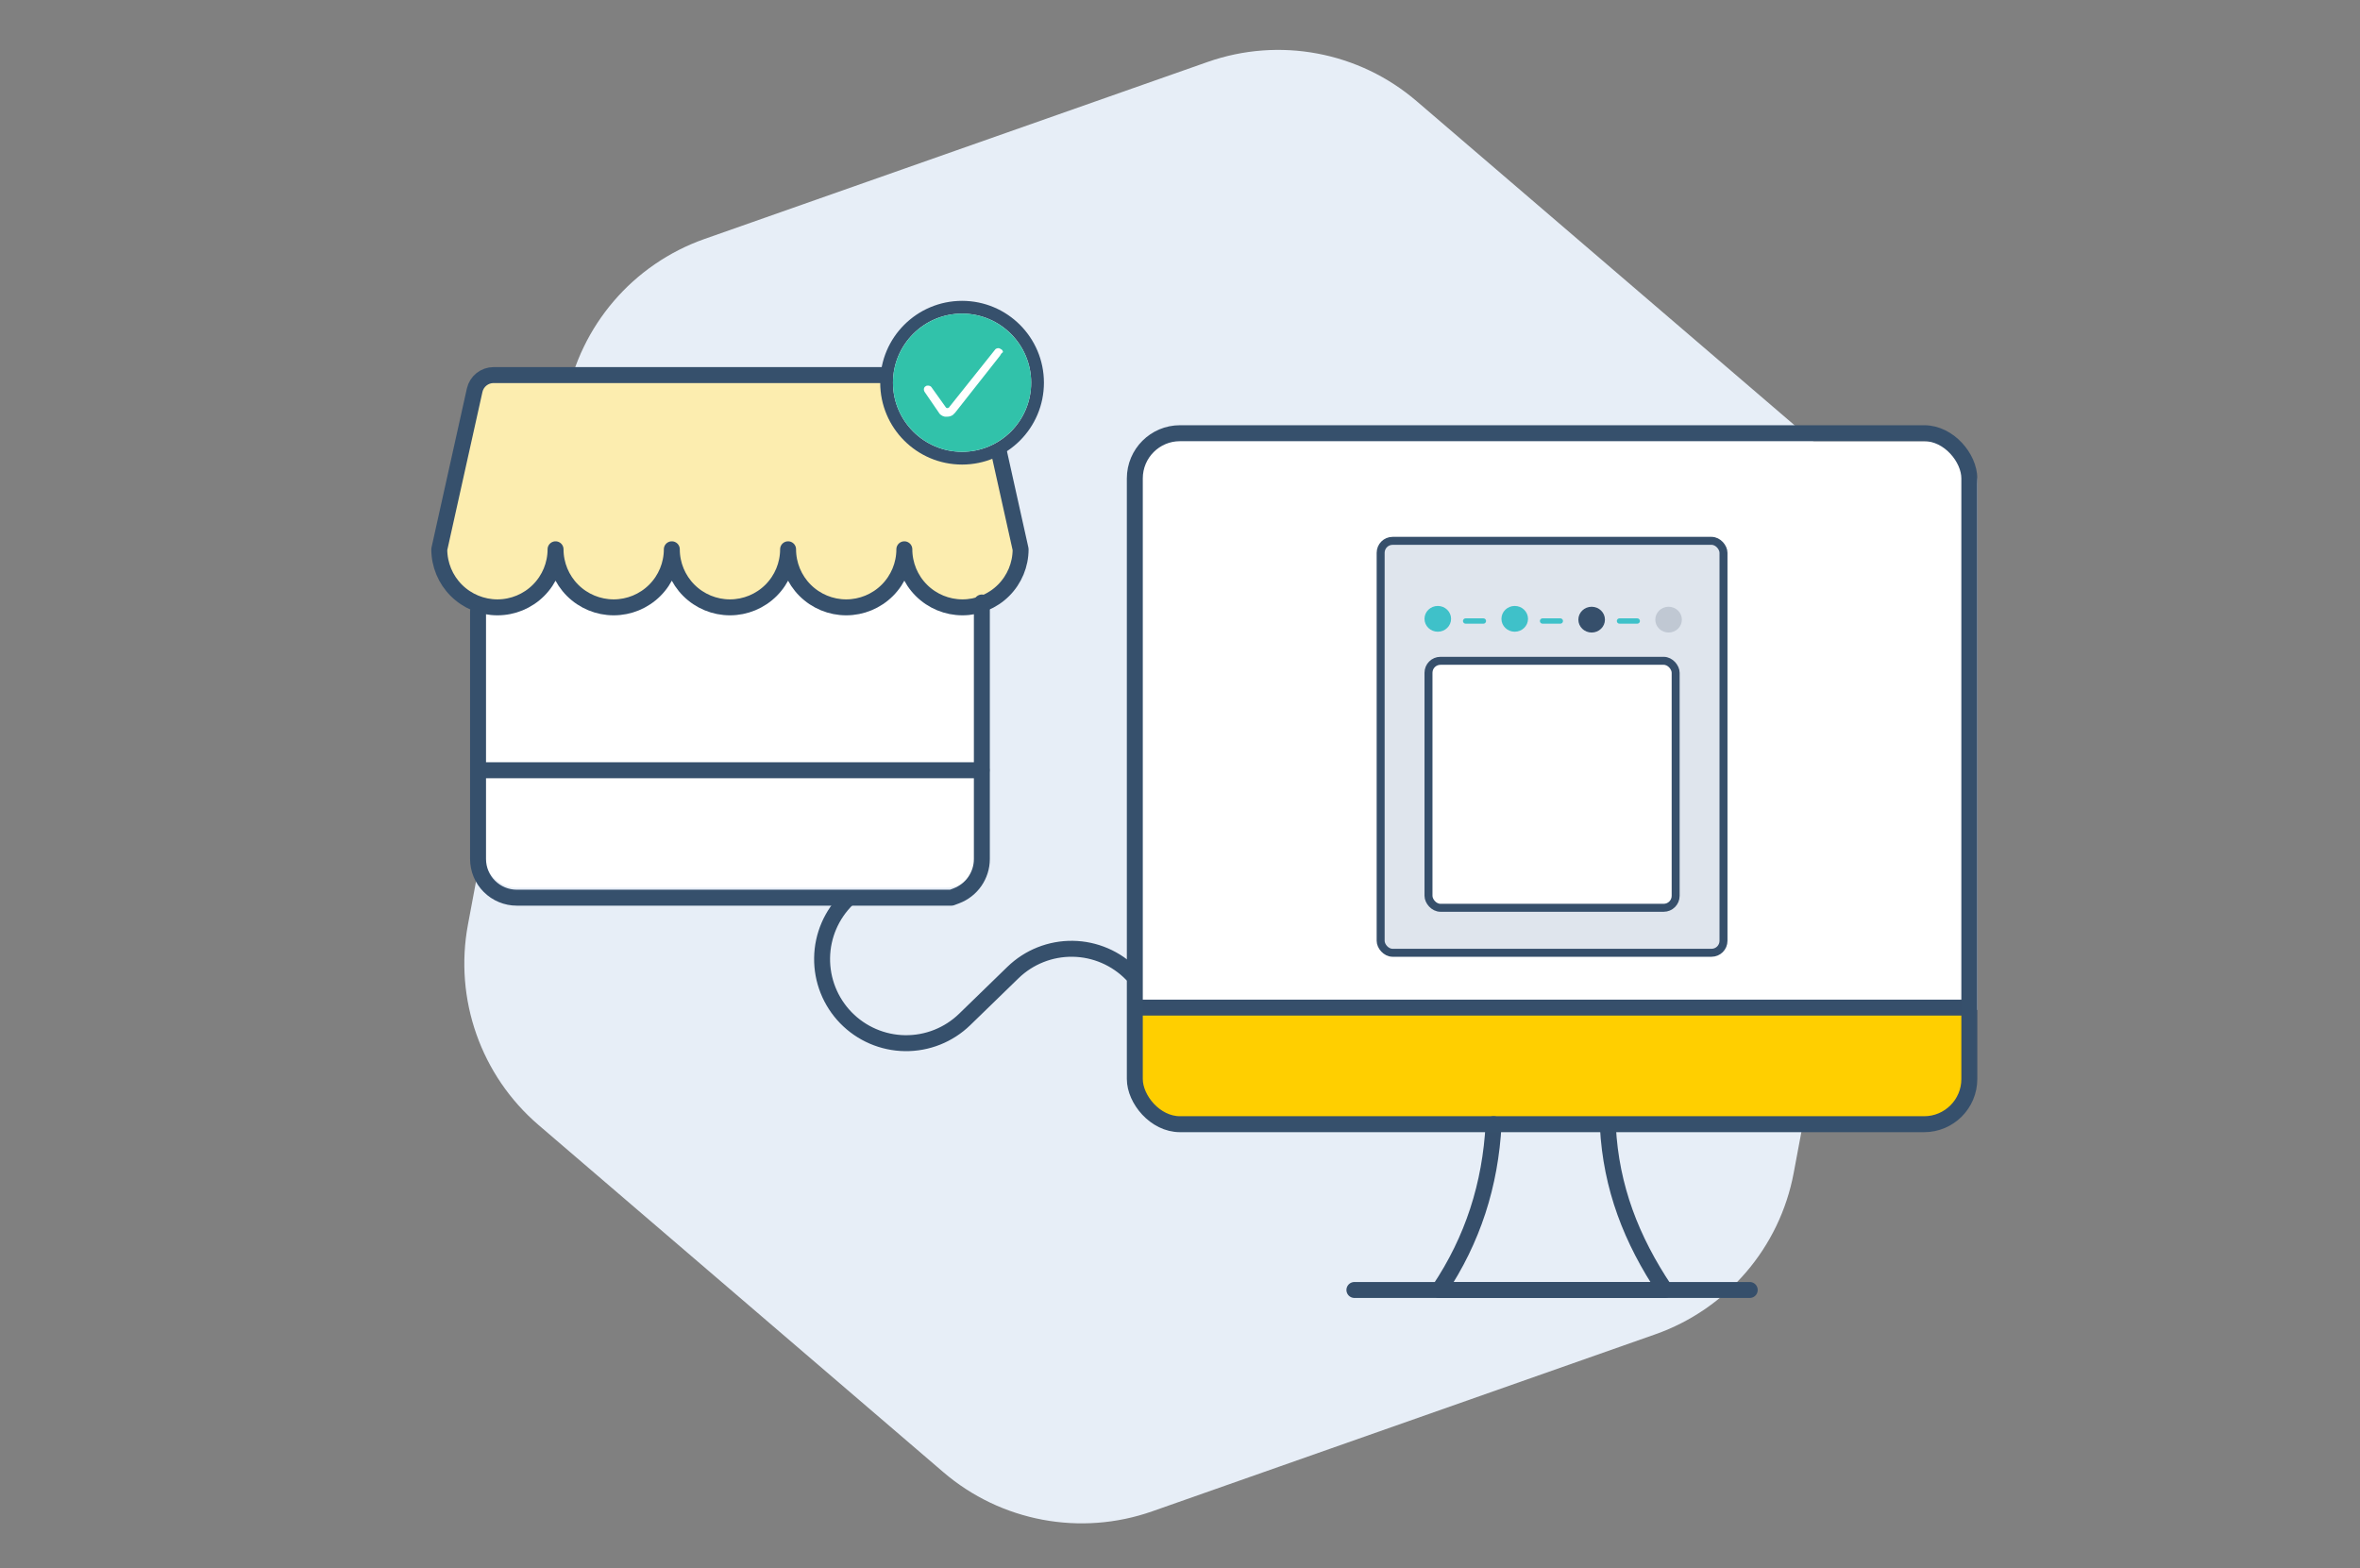 <svg width="444" height="295" viewBox="0 0 444 295" fill="none" xmlns="http://www.w3.org/2000/svg">
<rect x="0" y="0" width="444" height="295" fill="#808080" stroke="none"/>
<g clip-path="url(#clip0)">
<path d="M227.197 11.656C240.678 6.913 255.665 9.722 266.512 19.025L342.664 84.332C353.512 93.635 358.573 108.018 355.94 122.064L337.458 220.667C334.826 234.713 324.899 246.288 311.419 251.031L216.785 284.327C203.305 289.07 188.318 286.261 177.47 276.958L101.318 211.651C90.47 202.347 85.41 187.964 88.042 173.918L106.524 75.315C109.157 61.269 119.083 49.694 132.564 44.951L227.197 11.656Z" fill="#E7EEF7"/>
<path d="M159.458 169.101C156.45 172.024 154.726 176.022 154.665 180.215C154.605 184.409 156.213 188.455 159.136 191.463C162.058 194.471 166.056 196.195 170.25 196.256C174.444 196.316 178.49 194.708 181.498 191.785L190.572 182.969C193.58 180.047 197.626 178.439 201.82 178.499C206.013 178.559 210.011 180.283 212.934 183.291" stroke="#36506C" stroke-width="3" stroke-linecap="round" stroke-linejoin="round"/>
<path d="M214 89C214 85.686 216.686 83 220 83L364 83C368.418 83 372 86.582 372 91L372 190L214 190L214 89Z" fill="white"/>
<path d="M213.641 193.234C213.641 190.473 215.879 188.234 218.641 188.234L365.359 188.234C368.121 188.234 370.359 190.473 370.359 193.234L370.359 205.813C370.359 208.574 368.121 210.813 365.359 210.813L218.641 210.813C215.879 210.813 213.641 208.574 213.641 205.812L213.641 193.234Z" fill="#FFCF00"/>
<path d="M302.5 212C303.105 223.388 306.901 233.214 313.25 242.688L270.75 242.688C277.099 233.214 280.395 222.888 281 211.5" stroke="#364F6B" stroke-width="3" stroke-linecap="round" stroke-linejoin="round"/>
<path d="M254.812 242.688L329.188 242.688" stroke="#364F6B" stroke-width="3" stroke-linecap="round" stroke-linejoin="round"/>
<path d="M214 189.563L369.799 189.563" stroke="#364F6B" stroke-width="3" stroke-linecap="round" stroke-linejoin="round"/>
<rect x="213.5" y="81.5" width="157" height="130" rx="8.5" stroke="#36506C" stroke-width="3"/>
<rect x="259.75" y="101.75" width="64.5" height="77.5" rx="2.25" fill="#DFE5ED" stroke="#364F6B" stroke-width="1.5"/>
<rect x="268.75" y="124.321" width="46.5" height="46.464" rx="2.25" fill="white" stroke="#364F6B" stroke-width="1.5"/>
<ellipse cx="270.5" cy="116.424" rx="2.5" ry="2.424" fill="#3FC1C9"/>
<ellipse cx="284.974" cy="116.424" rx="2.5" ry="2.424" fill="#3FC1C9"/>
<ellipse cx="299.447" cy="116.576" rx="2.5" ry="2.424" fill="#364F6B"/>
<ellipse cx="313.921" cy="116.576" rx="2.5" ry="2.424" fill="#C0C8D3"/>
<line x1="290.21" y1="116.833" x2="293.553" y2="116.833" stroke="#3FC1C9" stroke-linecap="round"/>
<line x1="304.684" y1="116.833" x2="308.026" y2="116.833" stroke="#3FC1C9" stroke-linecap="round"/>
<line x1="275.737" y1="116.833" x2="279.079" y2="116.833" stroke="#3FC1C9" stroke-linecap="round"/>
<rect x="91" y="99" width="93" height="68" rx="6" fill="white"/>
<path d="M181.795 70.565H92.863C92.033 70.565 91.228 70.847 90.581 71.366C89.933 71.884 89.481 72.607 89.3 73.415L82.646 103.338C82.646 106.236 83.798 109.014 85.849 111.063C87.9 113.112 90.682 114.263 93.582 114.263C96.483 114.263 99.265 113.112 101.316 111.063C103.367 109.014 104.519 106.236 104.519 103.338C104.519 106.236 105.671 109.014 107.722 111.063C109.773 113.112 112.555 114.263 115.456 114.263C118.356 114.263 121.138 113.112 123.189 111.063C125.24 109.014 126.392 106.236 126.392 103.338C126.392 106.236 127.545 109.014 129.596 111.063C131.647 113.112 134.429 114.263 137.329 114.263C140.23 114.263 143.012 113.112 145.063 111.063C147.114 109.014 148.266 106.236 148.266 103.338C148.266 106.236 149.418 109.014 151.469 111.063C153.52 113.112 156.302 114.263 159.203 114.263C162.103 114.263 164.885 113.112 166.936 111.063C168.987 109.014 170.139 106.236 170.139 103.338C170.139 106.236 171.292 109.014 173.343 111.063C175.394 113.112 178.175 114.263 181.076 114.263C183.977 114.263 186.758 113.112 188.809 111.063C190.86 109.014 192.013 106.236 192.013 103.338L185.353 73.415C185.174 72.607 184.724 71.883 184.077 71.365C183.43 70.847 182.625 70.565 181.795 70.565Z" fill="#FCEDAF" stroke="#36506C" stroke-width="3" stroke-linecap="round" stroke-linejoin="round"/>
<path d="M90.696 144.91H184.671" stroke="#36506C" stroke-width="3" stroke-linecap="round" stroke-linejoin="round"/>
<path d="M184.722 113.35V161.602V161.602C184.722 164.699 182.798 167.469 179.896 168.551L179 168.885H97.228C95.294 168.885 93.44 168.118 92.072 166.752C90.705 165.386 89.937 163.534 89.937 161.602V115" stroke="#36506C" stroke-width="3" stroke-linecap="round" stroke-linejoin="round"/>
<circle cx="181" cy="72" r="14.2" fill="white" stroke="#36506C" stroke-width="2.4"/>
<path d="M181 59C173.85 59 168 64.85 168 72C168 79.15 173.85 85 181 85C188.15 85 194 79.15 194 72C194 64.85 188.15 59 181 59ZM188.15 66.908L179.7 77.633C179.591 77.742 179.375 77.958 179.266 78.067C178.941 78.283 178.616 78.392 178.183 78.392C178.075 78.392 177.966 78.392 177.75 78.392C177.208 78.283 176.775 77.958 176.558 77.525L173.958 73.733C173.741 73.408 173.741 72.867 174.175 72.65C174.283 72.542 174.5 72.542 174.608 72.542C174.825 72.542 175.15 72.65 175.258 72.867L177.966 76.658C178.075 76.767 178.075 76.767 178.183 76.767C178.183 76.767 178.183 76.767 178.291 76.767C178.4 76.767 178.4 76.767 178.508 76.658C178.508 76.658 178.616 76.658 178.616 76.55L187.175 65.825C187.283 65.608 187.608 65.5 187.825 65.5C188.041 65.5 188.15 65.608 188.366 65.717C188.583 65.825 188.691 66.042 188.691 66.258C188.366 66.475 188.258 66.692 188.15 66.908Z" fill="#31C2AA"/>
</g>
<defs>
<clipPath id="clip0">
<rect width="444" height="295" fill="white"/>
</clipPath>
</defs>
</svg>
